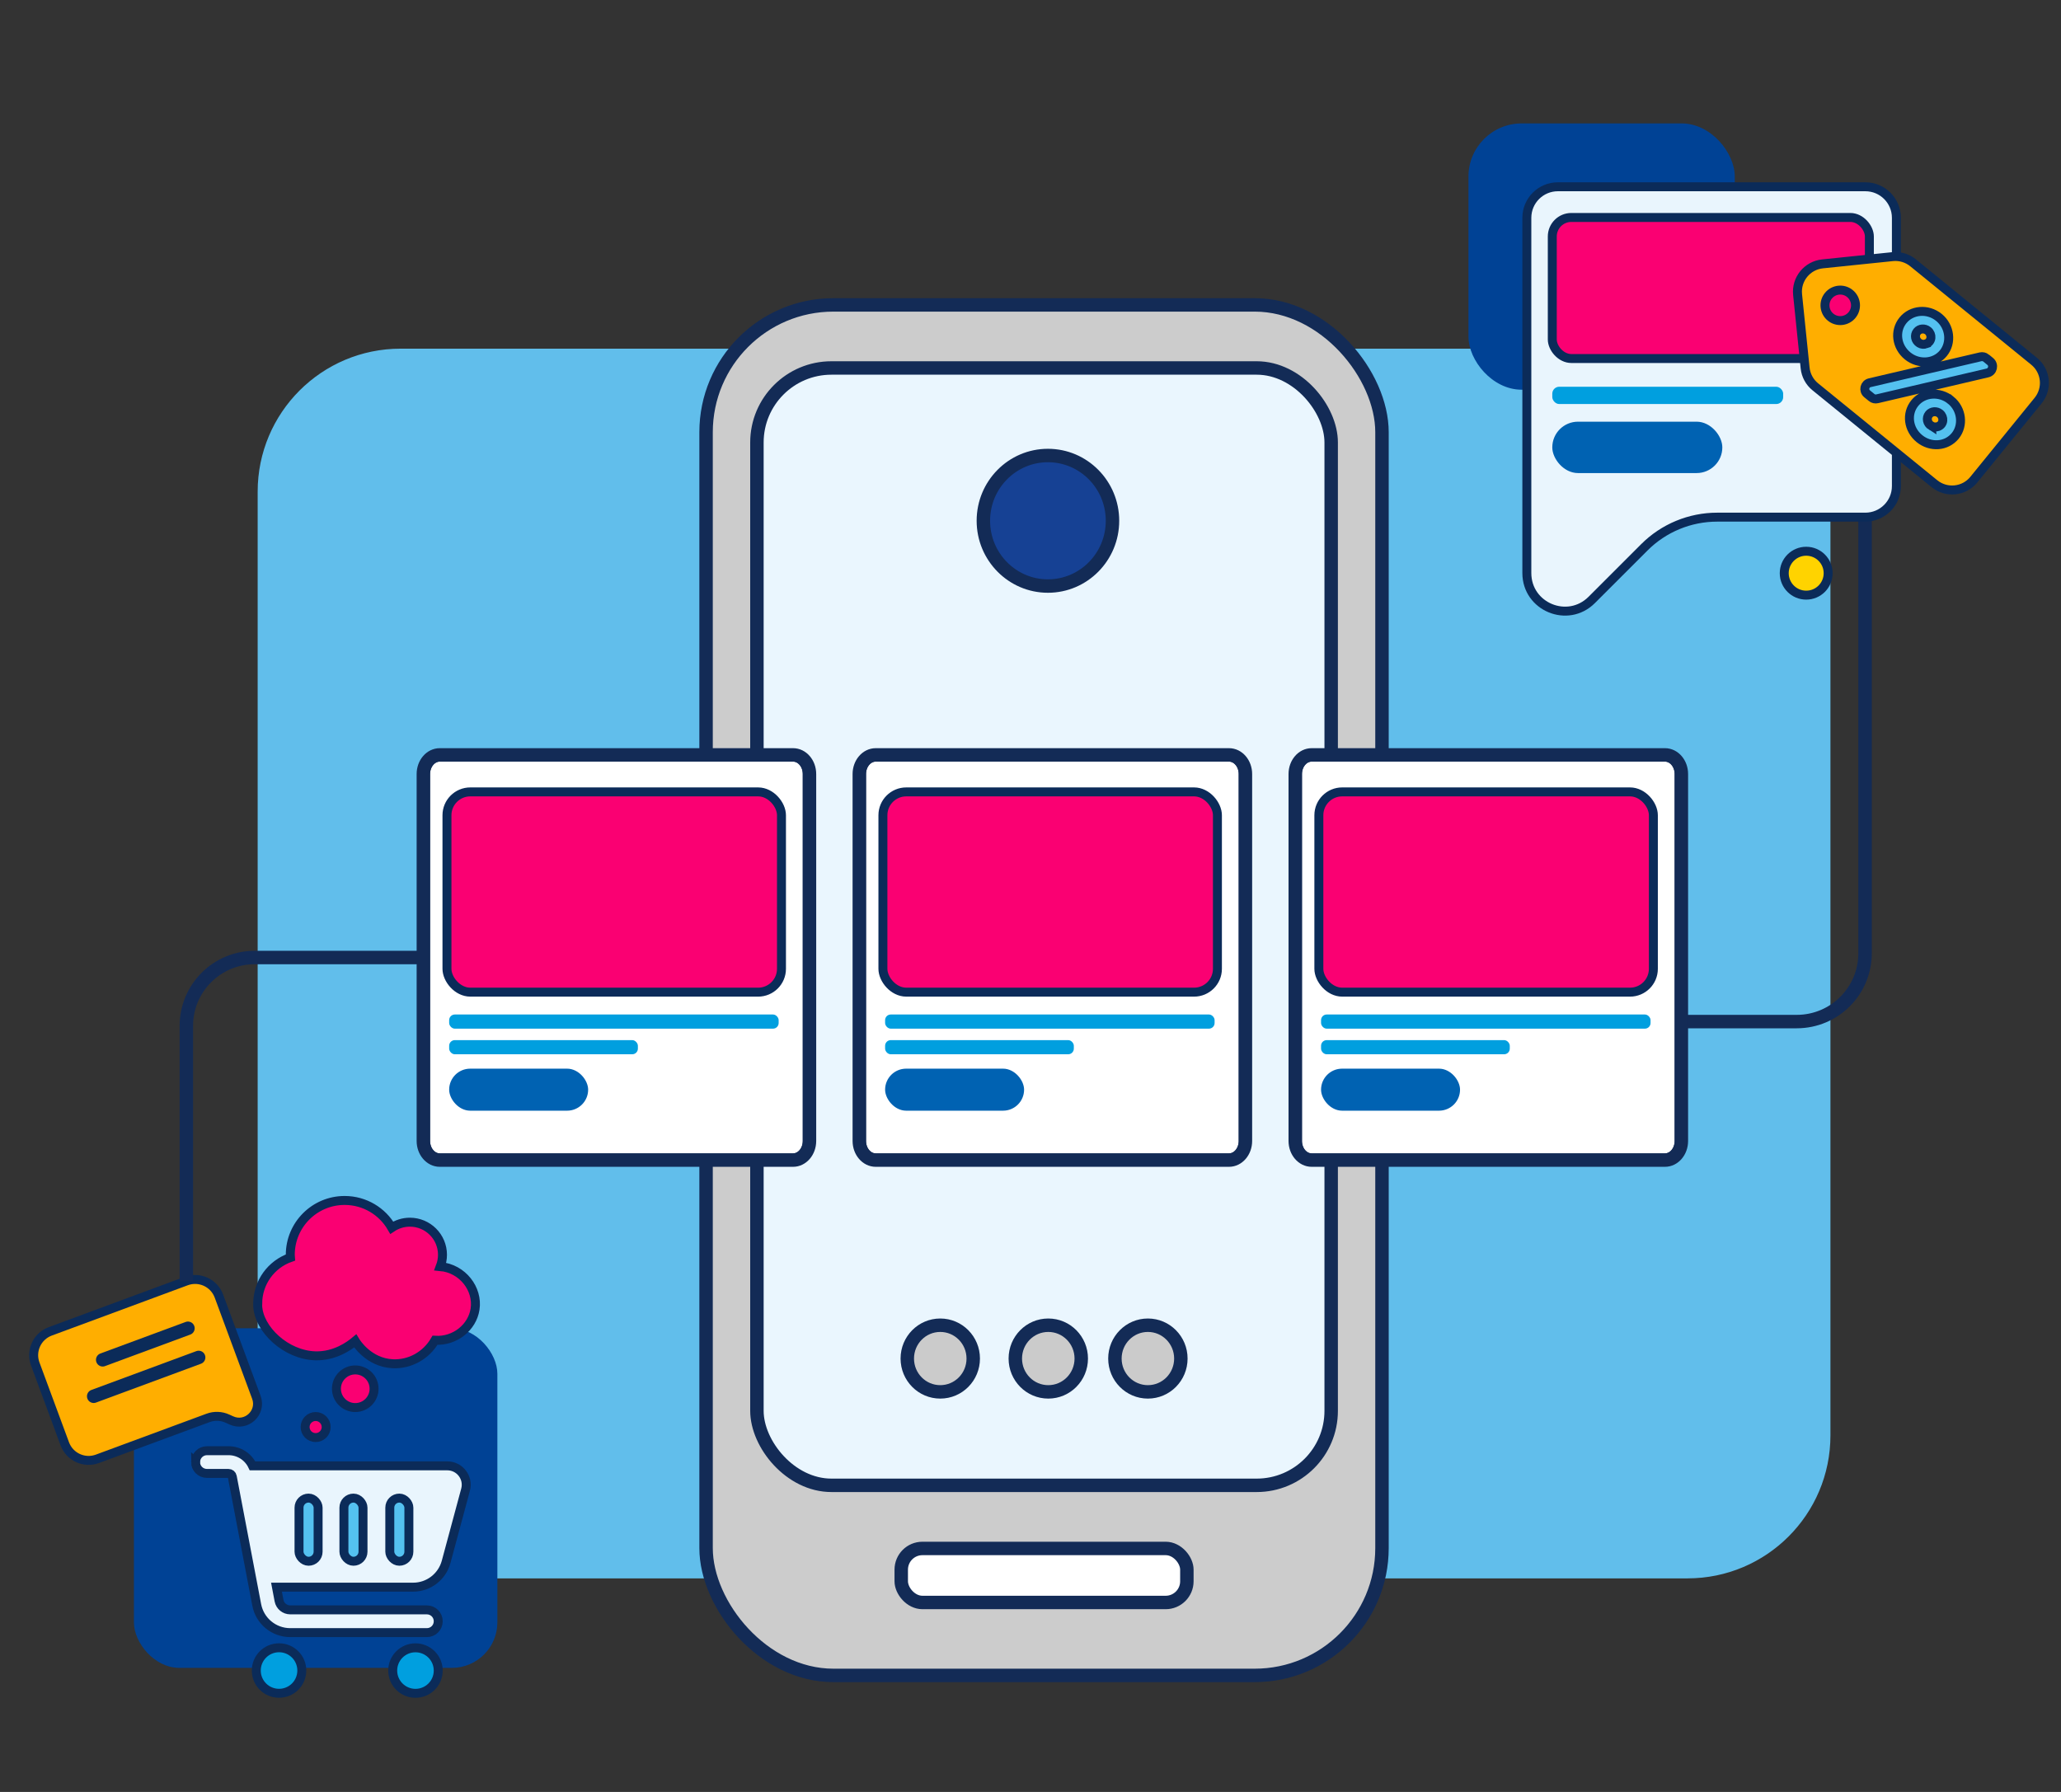 <?xml version="1.0" encoding="UTF-8"?> <svg xmlns="http://www.w3.org/2000/svg" xmlns:xlink="http://www.w3.org/1999/xlink" id="uuid-df1223f7-ece7-4084-b26e-2c481a2e63e4" viewBox="0 0 460 400"><rect x="0" y="0" width="460" height="400" fill="#333333" stroke="none"/><defs><clipPath id="uuid-d2913dfc-3eed-4a70-991b-b5420fcb90b0"><path d="M274.31,258.96h-78.86c-2.02,0-3.66-1.91-3.66-4.27v-81.91c0-2.36,1.64-4.27,3.66-4.27h78.86c2.02,0,3.66,1.91,3.66,4.27v81.91c0,2.36-1.64,4.27-3.66,4.27" fill="none" stroke="#132b56" stroke-miterlimit="10" stroke-width="3"></path></clipPath><clipPath id="uuid-72f79a78-c1c0-45a1-a14d-a52dc635d69e"><path d="M177.01,258.96h-78.86c-2.02,0-3.66-1.91-3.66-4.27v-81.91c0-2.36,1.64-4.27,3.66-4.27h78.86c2.02,0,3.66,1.91,3.66,4.27v81.91c0,2.36-1.64,4.27-3.66,4.27" fill="none" stroke="#132b56" stroke-miterlimit="10" stroke-width="3"></path></clipPath><clipPath id="uuid-cb8c3d24-a326-4d83-b4c9-2ae97ad3b0ab"><path d="M371.61,258.96h-78.86c-2.02,0-3.66-1.91-3.66-4.27v-81.91c0-2.36,1.64-4.27,3.66-4.27h78.86c2.02,0,3.66,1.91,3.66,4.27v81.91c0,2.36-1.64,4.27-3.66,4.27" fill="none" stroke="#132b56" stroke-miterlimit="10" stroke-width="3"></path></clipPath></defs><rect x="57.51" y="77.83" width="351.03" height="274.5" rx="31.91" ry="31.91" fill="#61beeb"></rect><rect x="157.59" y="68.06" width="150.86" height="305.93" rx="28.42" ry="28.42" fill="#ccc" stroke="#132b56" stroke-miterlimit="10" stroke-width="3"></rect><rect x="201.15" y="345.65" width="63.75" height="12.06" rx="4.73" ry="4.73" fill="#fff" stroke="#132b56" stroke-miterlimit="10" stroke-width="3"></rect><rect x="168.94" y="82.14" width="128.17" height="249.42" rx="16.63" ry="16.63" fill="#eaf6fe" stroke="#132b56" stroke-miterlimit="10" stroke-width="3"></rect><path d="M219.48,116.25c0-8.05,6.45-14.57,14.41-14.57s14.41,6.53,14.41,14.57-6.45,14.57-14.41,14.57-14.41-6.53-14.41-14.57" fill="#164194" stroke="#132b56" stroke-miterlimit="10" stroke-width="3"></path><path d="M226.61,303.26c0-4.11,3.29-7.44,7.36-7.44s7.36,3.33,7.36,7.44-3.29,7.44-7.36,7.44-7.36-3.33-7.36-7.44" fill="#cbcbcb" stroke="#132b56" stroke-miterlimit="10" stroke-width="3"></path><path d="M248.84,303.26c0-4.11,3.29-7.44,7.36-7.44s7.36,3.33,7.36,7.44-3.29,7.44-7.36,7.44-7.36-3.33-7.36-7.44" fill="#cbcbcb" stroke="#132b56" stroke-miterlimit="10" stroke-width="3"></path><path d="M202.5,303.26c0-4.11,3.29-7.44,7.36-7.44s7.36,3.33,7.36,7.44-3.29,7.44-7.36,7.44-7.36-3.33-7.36-7.44" fill="#cbcbcb" stroke="#132b56" stroke-miterlimit="10" stroke-width="3"></path><g clip-path="url(#uuid-d2913dfc-3eed-4a70-991b-b5420fcb90b0)"><path d="M274.31,258.96h-78.86c-2.02,0-3.66-1.91-3.66-4.27v-81.91c0-2.36,1.64-4.27,3.66-4.27h78.86c2.02,0,3.66,1.91,3.66,4.27v81.91c0,2.36-1.64,4.27-3.66,4.27" fill="#fff" stroke="#132b56" stroke-miterlimit="10" stroke-width="3"></path></g><path d="M274.31,258.96h-78.86c-2.02,0-3.66-1.91-3.66-4.27v-81.91c0-2.36,1.64-4.27,3.66-4.27h78.86c2.02,0,3.66,1.91,3.66,4.27v81.91c0,2.36-1.64,4.27-3.66,4.27" fill="none" stroke="#132b56" stroke-miterlimit="10" stroke-width="3"></path><rect x="197.06" y="176.77" width="74.66" height="44.7" rx="5.21" ry="5.21" fill="#fa0072" stroke="#0b2b59" stroke-miterlimit="10" stroke-width="2"></rect><rect x="197.55" y="232.18" width="42.12" height="3.16" rx="1.26" ry="1.26" fill="#009fdf"></rect><rect x="197.55" y="226.46" width="73.54" height="3.16" rx="1.26" ry="1.26" fill="#009fdf"></rect><rect x="197.55" y="238.55" width="31.02" height="9.38" rx="4.69" ry="4.69" fill="#0062b2"></rect><rect x="29.89" y="296.5" width="81.12" height="75.81" rx="10.17" ry="10.17" fill="#004295"></rect><path d="M51.66,317.08l-.88-.4c-1.37-.63-2.93-.69-4.34-.17l-24.69,9.13c-2.94,1.09-6.2-.41-7.29-3.35l-6.59-17.81c-1.09-2.94.41-6.2,3.35-7.29l30.35-11.23c2.94-1.09,6.2.41,7.29,3.35l8.36,22.6c1.27,3.44-2.25,6.69-5.58,5.16Z" fill="#ffae00" stroke="#0b2b59" stroke-miterlimit="10" stroke-width="2"></path><line x1="44.34" y1="303.01" x2="20.91" y2="311.68" fill="#ffae00" stroke="#0b2b59" stroke-linecap="round" stroke-miterlimit="10" stroke-width="3"></line><line x1="41.95" y1="296.5" x2="22.92" y2="303.54" fill="#ffae00" stroke="#0b2b59" stroke-linecap="round" stroke-linejoin="round" stroke-width="3"></line><circle cx="79.29" cy="310" r="4.2" fill="#fa0072" stroke="#0b2b59" stroke-miterlimit="10" stroke-width="2"></circle><circle cx="70.45" cy="318.55" r="2.35" fill="#fa0072" stroke="#0b2b59" stroke-miterlimit="10" stroke-width="2"></circle><path d="M43.66,326.37c0-1.41,1.13-2.54,2.54-2.54h4.81c2.33,0,4.39,1.35,5.35,3.38h43.47c2.78,0,4.81,2.64,4.08,5.33l-4.34,16.11c-.9,3.32-3.91,5.64-7.35,5.64h-30.51l.57,3.01c.23,1.2,1.28,2.06,2.5,2.06h30.49c1.41,0,2.54,1.13,2.54,2.54s-1.13,2.54-2.54,2.54h-30.49c-3.66,0-6.8-2.6-7.48-6.19l-5.46-28.66c-.07-.4-.42-.69-.84-.69h-4.81c-1.41,0-2.54-1.13-2.54-2.54Z" fill="#e9f5fd" stroke="#0b2b59" stroke-miterlimit="10" stroke-width="2"></path><path d="M57.2,372.9c0-2.8,2.27-5.08,5.08-5.08s5.08,2.27,5.08,5.08-2.27,5.08-5.08,5.08-5.08-2.27-5.08-5.08h0Z" fill="#009fdf" stroke="#0b2b59" stroke-miterlimit="10" stroke-width="2"></path><path d="M92.73,367.83c2.8,0,5.08,2.27,5.08,5.08s-2.27,5.08-5.08,5.08h0c-2.8,0-5.08-2.27-5.08-5.08s2.27-5.08,5.08-5.08Z" fill="#009fdf" stroke="#0b2b59" stroke-miterlimit="10" stroke-width="2"></path><path d="M57.51,291.02c0,.1,0,.25,0,.43.22,5.3,6.33,11.03,12.9,11.2,4.39.11,7.64-2.29,8.87-3.32.21.35,2.99,4.84,8.38,5.09,3.83.18,7.47-1.85,9.43-5.24,4.46.27,8.32-2.89,8.94-6.95.69-4.51-2.79-9.06-7.76-9.51.31-.81.49-1.7.49-2.62,0-4.02-3.26-7.28-7.28-7.28-1.49,0-2.89.46-4.04,1.23-2.1-3.64-6.02-6.08-10.52-6.08-6.7,0-12.13,5.43-12.13,12.13,0,.2,0,.41.02.61-4.25,1.49-7.29,5.54-7.29,10.3Z" fill="#fa0072" stroke="#0b2b59" stroke-miterlimit="10" stroke-width="2"></path><rect x="66.74" y="334.41" width="4.26" height="14.1" rx="2.13" ry="2.13" fill="#54c1f0" stroke="#0b2b59" stroke-miterlimit="10" stroke-width="2"></rect><rect x="76.76" y="334.41" width="4.26" height="14.1" rx="2.13" ry="2.13" fill="#54c1f0" stroke="#0b2b59" stroke-miterlimit="10" stroke-width="2"></rect><rect x="87" y="334.41" width="4.26" height="14.1" rx="2.13" ry="2.13" fill="#54c1f0" stroke="#0b2b59" stroke-miterlimit="10" stroke-width="2"></rect><path d="M41.59,285.96v-56.96c0-8.43,6.83-15.26,15.26-15.26h42.91" fill="none" stroke="#132b56" stroke-miterlimit="10" stroke-width="3"></path><path d="M416.27,105.6v107.18c0,8.43-6.83,15.26-15.26,15.26h-42.91" fill="none" stroke="#132b56" stroke-miterlimit="10" stroke-width="3"></path><g clip-path="url(#uuid-72f79a78-c1c0-45a1-a14d-a52dc635d69e)"><path d="M177.01,258.96h-78.86c-2.02,0-3.66-1.91-3.66-4.27v-81.91c0-2.36,1.64-4.27,3.66-4.27h78.86c2.02,0,3.66,1.91,3.66,4.27v81.91c0,2.36-1.64,4.27-3.66,4.27" fill="#fff" stroke="#132b56" stroke-miterlimit="10" stroke-width="3"></path></g><path d="M177.01,258.96h-78.86c-2.02,0-3.66-1.91-3.66-4.27v-81.91c0-2.36,1.64-4.27,3.66-4.27h78.86c2.02,0,3.66,1.91,3.66,4.27v81.91c0,2.36-1.64,4.27-3.66,4.27" fill="none" stroke="#132b56" stroke-miterlimit="10" stroke-width="3"></path><rect x="99.76" y="176.77" width="74.66" height="44.7" rx="5.21" ry="5.21" fill="#fa0072" stroke="#0b2b59" stroke-miterlimit="10" stroke-width="2"></rect><rect x="100.25" y="232.18" width="42.12" height="3.16" rx="1.26" ry="1.26" fill="#009fdf"></rect><rect x="100.25" y="226.46" width="73.54" height="3.16" rx="1.26" ry="1.26" fill="#009fdf"></rect><rect x="100.25" y="238.55" width="31.02" height="9.38" rx="4.69" ry="4.69" fill="#0062b2"></rect><g clip-path="url(#uuid-cb8c3d24-a326-4d83-b4c9-2ae97ad3b0ab)"><path d="M371.61,258.96h-78.86c-2.02,0-3.66-1.91-3.66-4.27v-81.91c0-2.36,1.64-4.27,3.66-4.27h78.86c2.02,0,3.66,1.91,3.66,4.27v81.91c0,2.36-1.64,4.27-3.66,4.27" fill="#fff" stroke="#132b56" stroke-miterlimit="10" stroke-width="3"></path></g><path d="M371.61,258.96h-78.86c-2.02,0-3.66-1.91-3.66-4.27v-81.91c0-2.36,1.64-4.27,3.66-4.27h78.86c2.02,0,3.66,1.91,3.66,4.27v81.91c0,2.36-1.64,4.27-3.66,4.27" fill="none" stroke="#132b56" stroke-miterlimit="10" stroke-width="3"></path><rect x="294.36" y="176.77" width="74.66" height="44.7" rx="5.21" ry="5.21" fill="#fa0072" stroke="#0b2b59" stroke-miterlimit="10" stroke-width="2"></rect><rect x="294.85" y="232.18" width="42.12" height="3.16" rx="1.26" ry="1.26" fill="#009fdf"></rect><rect x="294.85" y="226.46" width="73.54" height="3.16" rx="1.26" ry="1.26" fill="#009fdf"></rect><rect x="294.85" y="238.55" width="31.02" height="9.38" rx="4.69" ry="4.69" fill="#0062b2"></rect><rect x="327.75" y="27.55" width="59.44" height="59.44" rx="11.86" ry="11.86" fill="#004295"></rect><circle cx="403.13" cy="127.95" r="4.9" fill="#ffd300" stroke="#0b2b59" stroke-miterlimit="10" stroke-width="2"></circle><path d="M416.34,41.69h-68.63c-3.83,0-6.93,3.1-6.93,6.93v79.3c0,7.56,9.14,11.34,14.48,6l11.75-11.75c4.31-4.31,10.16-6.73,16.25-6.73h33.07c3.83,0,6.93-3.1,6.93-6.93v-59.89c0-3.83-3.1-6.93-6.93-6.93Z" fill="#e9f5fd" stroke="#0b2b59" stroke-miterlimit="10" stroke-width="2"></path><rect x="346.46" y="48.54" width="70.77" height="31.49" rx="4.25" ry="4.25" fill="#fa0072" stroke="#0b2b59" stroke-miterlimit="10" stroke-width="2"></rect><rect x="346.46" y="86.33" width="51.53" height="3.86" rx="1.55" ry="1.55" fill="#009fdf"></rect><rect x="346.46" y="94.13" width="37.95" height="11.47" rx="5.74" ry="5.74" fill="#0062b2"></rect><path d="M401.21,65.77l1.68,16.37c.17,1.65.99,3.17,2.28,4.21l26.58,21.62c2.68,2.18,6.62,1.78,8.8-.91l14.34-17.63c2.18-2.68,1.78-6.62-.91-8.8l-27-21.97c-1.29-1.05-2.94-1.54-4.59-1.37l-15.6,1.61c-3.44.35-5.94,3.43-5.58,6.86ZM413.37,70.31c-1.19,1.46-3.33,1.68-4.79.49s-1.68-3.33-.49-4.79c1.19-1.46,3.33-1.68,4.79-.49,1.46,1.19,1.68,3.33.49,4.79Z" fill="#ffae00" stroke="#0b2b59" stroke-miterlimit="10" stroke-width="2"></path><path d="M424.74,71.49c1.91-2.34,5.5-2.68,8.01-.64,2.49,2.03,2.9,5.64,1,7.98s-5.5,2.64-7.99.61c-2.51-2.05-2.96-5.56-1.02-7.95ZM443.3,79.94l.89.73c.95.77.6,2.3-.6,2.58l-24.63,5.77c-.43.1-.87,0-1.21-.28l-1.02-.83c-.91-.74-.57-2.2.57-2.47l24.73-5.79c.45-.1.91,0,1.27.29ZM429.92,76.74c1.3-.48,1.36-2.11.39-2.9-.75-.61-1.86-.52-2.42.18-.66.81-.42,2.02.51,2.59.45.28,1.03.32,1.52.14ZM435.39,89.32c2.49,2.03,2.9,5.64,1,7.98-1.95,2.39-5.5,2.64-7.99.61-2.51-2.05-2.97-5.56-1.02-7.95,1.91-2.34,5.5-2.68,8.01-.64ZM431.05,95.07c.45.27,1.03.32,1.52.14,1.3-.48,1.36-2.11.39-2.9-.75-.61-1.86-.52-2.42.18-.66.81-.42,2.02.51,2.59Z" fill="#54c1f0" stroke="#0b2b59" stroke-miterlimit="10" stroke-width="2"></path></svg> 